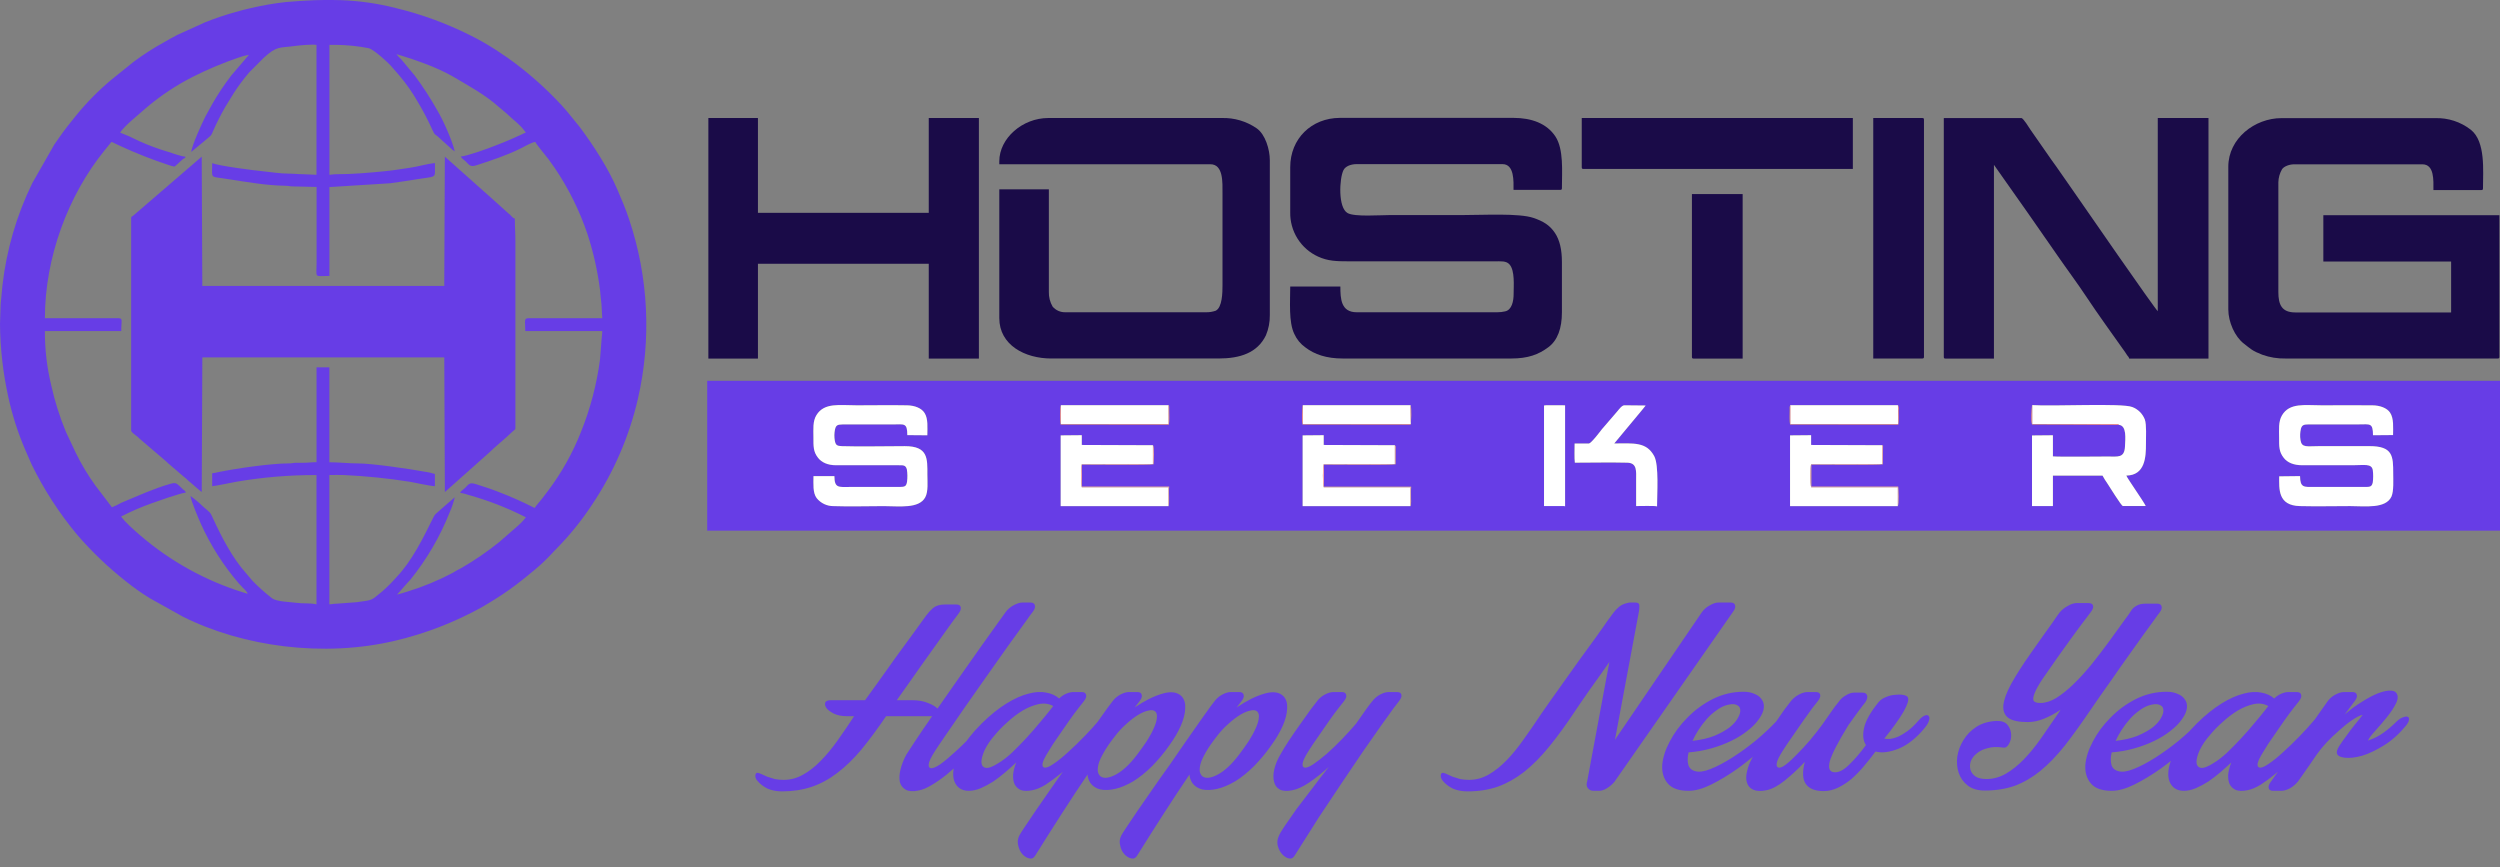 <svg width="196" height="68" viewBox="0 0 196 68" fill="none" xmlns="http://www.w3.org/2000/svg">
<rect x="0" y="0" width="196" height="68" fill="#808080" stroke="none"/>
<path d="M67.822 54.894C68.071 54.542 68.357 54.146 68.68 53.706C69.003 53.251 69.333 52.789 69.67 52.32C70.007 51.836 70.345 51.367 70.682 50.912C71.019 50.457 71.32 50.047 71.584 49.68C71.863 49.299 72.09 48.983 72.266 48.734C72.457 48.47 72.574 48.309 72.618 48.25C72.779 48.03 72.963 47.832 73.168 47.656C73.388 47.48 73.696 47.392 74.092 47.392H74.972C75.177 47.392 75.295 47.465 75.324 47.612C75.353 47.759 75.287 47.935 75.126 48.14C75.097 48.184 74.987 48.331 74.796 48.58C74.62 48.829 74.393 49.145 74.114 49.526C73.85 49.907 73.542 50.34 73.19 50.824C72.853 51.293 72.508 51.777 72.156 52.276C71.819 52.76 71.489 53.229 71.166 53.684C70.843 54.139 70.557 54.542 70.308 54.894H71.474C71.987 54.894 72.413 54.967 72.75 55.114C73.102 55.246 73.351 55.393 73.498 55.554C74.055 54.762 74.635 53.933 75.236 53.068C75.837 52.203 76.395 51.411 76.908 50.692C77.436 49.959 77.876 49.343 78.228 48.844C78.58 48.345 78.785 48.059 78.844 47.986C79.005 47.766 79.211 47.59 79.46 47.458C79.724 47.311 79.959 47.238 80.164 47.238H80.78C80.985 47.238 81.103 47.311 81.132 47.458C81.176 47.605 81.117 47.781 80.956 47.986C80.912 48.03 80.714 48.301 80.362 48.8C80.01 49.284 79.57 49.893 79.042 50.626C78.529 51.359 77.964 52.159 77.348 53.024C76.732 53.889 76.145 54.725 75.588 55.532C75.045 56.324 74.561 57.028 74.136 57.644C73.711 58.26 73.425 58.685 73.278 58.92C72.999 59.36 72.845 59.683 72.816 59.888C72.787 60.079 72.831 60.189 72.948 60.218C73.095 60.262 73.344 60.167 73.696 59.932C74.048 59.683 74.429 59.367 74.84 58.986C75.265 58.605 75.691 58.194 76.116 57.754C76.541 57.299 76.908 56.889 77.216 56.522C77.407 56.287 77.568 56.141 77.7 56.082C77.847 56.009 77.949 56.009 78.008 56.082C78.081 56.141 78.111 56.243 78.096 56.39C78.081 56.537 78.015 56.698 77.898 56.874C77.795 57.021 77.619 57.241 77.37 57.534C77.135 57.827 76.849 58.157 76.512 58.524C76.189 58.876 75.83 59.243 75.434 59.624C75.053 60.005 74.657 60.365 74.246 60.702C73.85 61.025 73.454 61.303 73.058 61.538C72.677 61.773 72.325 61.919 72.002 61.978C71.577 62.066 71.247 62.044 71.012 61.912C70.777 61.78 70.623 61.582 70.55 61.318C70.491 61.039 70.506 60.717 70.594 60.35C70.682 59.969 70.836 59.573 71.056 59.162C71.173 58.986 71.408 58.627 71.76 58.084C72.127 57.527 72.567 56.881 73.08 56.148H69.472C68.783 57.16 68.13 58.04 67.514 58.788C66.898 59.521 66.267 60.13 65.622 60.614C64.991 61.098 64.324 61.457 63.62 61.692C62.916 61.927 62.146 62.044 61.31 62.044C60.885 62.044 60.503 61.971 60.166 61.824C59.843 61.663 59.579 61.457 59.374 61.208C59.257 61.076 59.205 60.937 59.22 60.79C59.235 60.643 59.301 60.577 59.418 60.592C59.491 60.607 59.594 60.643 59.726 60.702C59.858 60.761 60.005 60.827 60.166 60.9C60.342 60.959 60.533 61.017 60.738 61.076C60.958 61.12 61.193 61.142 61.442 61.142C61.97 61.142 62.469 61.01 62.938 60.746C63.422 60.482 63.884 60.123 64.324 59.668C64.779 59.213 65.219 58.685 65.644 58.084C66.084 57.468 66.524 56.823 66.964 56.148H66.37C65.989 56.148 65.659 56.082 65.38 55.95C65.116 55.818 64.925 55.679 64.808 55.532C64.691 55.371 64.654 55.224 64.698 55.092C64.742 54.96 64.896 54.894 65.16 54.894H67.822ZM76.964 56.72C77.638 56.06 78.284 55.539 78.9 55.158C79.516 54.777 80.088 54.52 80.616 54.388C81.144 54.241 81.613 54.212 82.024 54.3C82.434 54.373 82.772 54.527 83.036 54.762C83.197 54.601 83.38 54.476 83.586 54.388C83.791 54.3 83.982 54.256 84.158 54.256H84.796C85.001 54.256 85.118 54.329 85.148 54.476C85.192 54.608 85.133 54.777 84.972 54.982C84.913 55.055 84.774 55.231 84.554 55.51C84.334 55.789 84.085 56.126 83.806 56.522C83.542 56.903 83.263 57.307 82.97 57.732C82.677 58.143 82.427 58.524 82.222 58.876C81.943 59.316 81.782 59.639 81.738 59.844C81.709 60.035 81.752 60.145 81.87 60.174C82.016 60.218 82.258 60.123 82.596 59.888C82.948 59.653 83.329 59.345 83.74 58.964C84.165 58.583 84.591 58.172 85.016 57.732C85.441 57.292 85.808 56.889 86.116 56.522C86.306 56.287 86.468 56.141 86.6 56.082C86.746 56.009 86.849 56.009 86.908 56.082C86.981 56.141 87.01 56.243 86.996 56.39C86.981 56.537 86.915 56.698 86.798 56.874C86.695 57.021 86.526 57.241 86.292 57.534C86.057 57.827 85.771 58.15 85.434 58.502C85.111 58.854 84.752 59.221 84.356 59.602C83.96 59.983 83.556 60.335 83.146 60.658C82.75 60.981 82.361 61.267 81.98 61.516C81.599 61.751 81.246 61.897 80.924 61.956C80.557 62.029 80.257 62.022 80.022 61.934C79.802 61.831 79.641 61.677 79.538 61.472C79.45 61.267 79.413 61.017 79.428 60.724C79.457 60.431 79.538 60.115 79.67 59.778C79.406 60.027 79.12 60.284 78.812 60.548C78.504 60.812 78.189 61.054 77.866 61.274C77.543 61.479 77.213 61.655 76.876 61.802C76.553 61.934 76.245 62 75.952 62C75.541 62 75.226 61.861 75.006 61.582C74.786 61.303 74.698 60.929 74.742 60.46C74.786 59.976 74.984 59.419 75.336 58.788C75.688 58.143 76.231 57.453 76.964 56.72ZM78.02 57.6C77.668 57.996 77.397 58.392 77.206 58.788C77.03 59.169 76.942 59.492 76.942 59.756C76.957 60.005 77.067 60.152 77.272 60.196C77.492 60.24 77.829 60.115 78.284 59.822C78.606 59.631 78.959 59.36 79.34 59.008C79.721 58.641 80.095 58.26 80.462 57.864C80.843 57.453 81.195 57.05 81.518 56.654C81.855 56.258 82.126 55.928 82.332 55.664L82.574 55.356C82.237 55.165 81.855 55.114 81.43 55.202C81.019 55.29 80.601 55.459 80.176 55.708C79.765 55.957 79.369 56.258 78.988 56.61C78.606 56.947 78.284 57.277 78.02 57.6ZM85.484 61.384C85.352 61.179 85.278 60.959 85.264 60.724C84.618 61.677 83.951 62.689 83.262 63.76C82.573 64.831 81.876 65.931 81.172 67.06C81.055 67.265 80.9 67.346 80.71 67.302C80.504 67.258 80.321 67.148 80.16 66.972C79.999 66.796 79.888 66.569 79.83 66.29C79.757 66.026 79.786 65.762 79.918 65.498C79.962 65.41 80.101 65.19 80.336 64.838C80.556 64.501 80.842 64.075 81.194 63.562C81.531 63.063 81.912 62.513 82.338 61.912C82.763 61.296 83.203 60.673 83.658 60.042C84.098 59.411 84.523 58.795 84.934 58.194C85.359 57.593 85.733 57.057 86.056 56.588C86.393 56.119 86.665 55.737 86.87 55.444C87.09 55.151 87.207 54.997 87.222 54.982C87.383 54.762 87.588 54.586 87.838 54.454C88.087 54.322 88.314 54.256 88.52 54.256H89.158C89.363 54.256 89.481 54.329 89.51 54.476C89.554 54.608 89.495 54.777 89.334 54.982L88.96 55.466C89.737 54.938 90.456 54.579 91.116 54.388C91.79 54.183 92.296 54.249 92.634 54.586C92.854 54.821 92.949 55.143 92.92 55.554C92.905 55.965 92.788 56.419 92.568 56.918C92.348 57.417 92.04 57.937 91.644 58.48C91.263 59.023 90.83 59.543 90.346 60.042C89.847 60.541 89.349 60.944 88.85 61.252C88.351 61.545 87.882 61.743 87.442 61.846C87.002 61.949 86.606 61.963 86.254 61.89C85.916 61.802 85.66 61.633 85.484 61.384ZM87.42 57.71C87.038 58.194 86.745 58.619 86.54 58.986C86.335 59.338 86.195 59.646 86.122 59.91C86.063 60.159 86.049 60.365 86.078 60.526C86.122 60.687 86.195 60.805 86.298 60.878C86.562 61.054 86.958 61.003 87.486 60.724C88.028 60.431 88.579 59.917 89.136 59.184C89.415 58.817 89.671 58.458 89.906 58.106C90.141 57.739 90.324 57.402 90.456 57.094C90.603 56.771 90.683 56.5 90.698 56.28C90.727 56.045 90.683 55.877 90.566 55.774C90.448 55.671 90.272 55.649 90.038 55.708C89.803 55.752 89.539 55.862 89.246 56.038C88.953 56.214 88.644 56.449 88.322 56.742C87.999 57.021 87.698 57.343 87.42 57.71ZM93.476 61.384C93.344 61.179 93.271 60.959 93.256 60.724C92.611 61.677 91.943 62.689 91.254 63.76C90.565 64.831 89.868 65.931 89.164 67.06C89.047 67.265 88.893 67.346 88.702 67.302C88.497 67.258 88.313 67.148 88.152 66.972C87.991 66.796 87.881 66.569 87.822 66.29C87.749 66.026 87.778 65.762 87.91 65.498C87.954 65.41 88.093 65.19 88.328 64.838C88.548 64.501 88.834 64.075 89.186 63.562C89.523 63.063 89.905 62.513 90.33 61.912C90.755 61.296 91.195 60.673 91.65 60.042C92.09 59.411 92.515 58.795 92.926 58.194C93.351 57.593 93.725 57.057 94.048 56.588C94.385 56.119 94.657 55.737 94.862 55.444C95.082 55.151 95.199 54.997 95.214 54.982C95.375 54.762 95.581 54.586 95.83 54.454C96.079 54.322 96.307 54.256 96.512 54.256H97.15C97.355 54.256 97.473 54.329 97.502 54.476C97.546 54.608 97.487 54.777 97.326 54.982L96.952 55.466C97.729 54.938 98.448 54.579 99.108 54.388C99.783 54.183 100.289 54.249 100.626 54.586C100.846 54.821 100.941 55.143 100.912 55.554C100.897 55.965 100.78 56.419 100.56 56.918C100.34 57.417 100.032 57.937 99.636 58.48C99.255 59.023 98.822 59.543 98.338 60.042C97.839 60.541 97.341 60.944 96.842 61.252C96.343 61.545 95.874 61.743 95.434 61.846C94.994 61.949 94.598 61.963 94.246 61.89C93.909 61.802 93.652 61.633 93.476 61.384ZM95.412 57.71C95.031 58.194 94.737 58.619 94.532 58.986C94.327 59.338 94.187 59.646 94.114 59.91C94.055 60.159 94.041 60.365 94.07 60.526C94.114 60.687 94.187 60.805 94.29 60.878C94.554 61.054 94.95 61.003 95.478 60.724C96.021 60.431 96.571 59.917 97.128 59.184C97.407 58.817 97.663 58.458 97.898 58.106C98.133 57.739 98.316 57.402 98.448 57.094C98.595 56.771 98.675 56.5 98.69 56.28C98.719 56.045 98.675 55.877 98.558 55.774C98.441 55.671 98.265 55.649 98.03 55.708C97.795 55.752 97.531 55.862 97.238 56.038C96.945 56.214 96.637 56.449 96.314 56.742C95.991 57.021 95.691 57.343 95.412 57.71ZM101.512 67.06C101.395 67.265 101.241 67.346 101.05 67.302C100.86 67.258 100.684 67.148 100.522 66.972C100.361 66.796 100.244 66.569 100.17 66.29C100.112 66.026 100.148 65.762 100.28 65.498C100.339 65.351 100.493 65.095 100.742 64.728C100.992 64.361 101.292 63.929 101.644 63.43C102.011 62.946 102.414 62.418 102.854 61.846C103.294 61.259 103.734 60.687 104.174 60.13C103.676 60.585 103.17 60.988 102.656 61.34C102.158 61.677 101.71 61.883 101.314 61.956C100.889 62.044 100.559 62.022 100.324 61.89C100.09 61.758 99.943 61.553 99.884 61.274C99.811 60.995 99.818 60.673 99.906 60.306C99.994 59.925 100.156 59.536 100.39 59.14C100.552 58.847 100.772 58.487 101.05 58.062C101.344 57.622 101.637 57.197 101.93 56.786C102.224 56.361 102.495 55.979 102.744 55.642C102.994 55.305 103.162 55.085 103.25 54.982C103.412 54.762 103.617 54.586 103.866 54.454C104.116 54.322 104.343 54.256 104.548 54.256H105.186C105.392 54.256 105.509 54.329 105.538 54.476C105.582 54.608 105.524 54.777 105.362 54.982C105.304 55.055 105.164 55.231 104.944 55.51C104.724 55.789 104.475 56.126 104.196 56.522C103.932 56.903 103.654 57.307 103.36 57.732C103.067 58.143 102.81 58.524 102.59 58.876C102.312 59.316 102.158 59.639 102.128 59.844C102.099 60.035 102.143 60.145 102.26 60.174C102.392 60.218 102.62 60.137 102.942 59.932C103.265 59.712 103.624 59.433 104.02 59.096C104.416 58.744 104.82 58.355 105.23 57.93C105.641 57.505 106 57.109 106.308 56.742C106.646 56.258 106.924 55.862 107.144 55.554C107.379 55.231 107.526 55.041 107.584 54.982C107.746 54.762 107.951 54.586 108.2 54.454C108.45 54.322 108.677 54.256 108.882 54.256H109.52C109.726 54.256 109.843 54.329 109.872 54.476C109.902 54.608 109.836 54.777 109.674 54.982C109.63 55.026 109.484 55.217 109.234 55.554C109 55.877 108.684 56.317 108.288 56.874C107.892 57.431 107.43 58.091 106.902 58.854C106.389 59.602 105.839 60.416 105.252 61.296C104.666 62.176 104.05 63.1 103.404 64.068C102.774 65.051 102.143 66.048 101.512 67.06ZM126.614 57.996L133.434 47.986C133.596 47.766 133.801 47.59 134.05 47.458C134.3 47.311 134.527 47.238 134.732 47.238H135.678C135.884 47.238 136.001 47.311 136.03 47.458C136.074 47.605 136.016 47.781 135.854 47.986L126.57 61.296C126.394 61.501 126.196 61.67 125.976 61.802C125.771 61.934 125.566 62 125.36 62H125.338H124.942C124.737 62 124.583 61.927 124.48 61.78C124.378 61.633 124.363 61.457 124.436 61.252L126.174 51.902C125.896 52.298 125.617 52.694 125.338 53.09C125.06 53.471 124.803 53.831 124.568 54.168C124.334 54.505 124.121 54.813 123.93 55.092C123.754 55.356 123.615 55.561 123.512 55.708C122.794 56.793 122.112 57.732 121.466 58.524C120.821 59.316 120.168 59.976 119.508 60.504C118.848 61.017 118.159 61.406 117.44 61.67C116.722 61.919 115.93 62.044 115.064 62.044C114.624 62.044 114.236 61.971 113.898 61.824C113.576 61.663 113.312 61.457 113.106 61.208C113.004 61.076 112.952 60.937 112.952 60.79C112.967 60.643 113.033 60.577 113.15 60.592C113.238 60.607 113.341 60.643 113.458 60.702C113.59 60.761 113.737 60.827 113.898 60.9C114.074 60.959 114.265 61.017 114.47 61.076C114.69 61.12 114.925 61.142 115.174 61.142C115.717 61.142 116.23 61.003 116.714 60.724C117.198 60.445 117.668 60.071 118.122 59.602C118.577 59.133 119.024 58.583 119.464 57.952C119.919 57.321 120.374 56.661 120.828 55.972C120.96 55.781 121.18 55.466 121.488 55.026C121.811 54.571 122.17 54.065 122.566 53.508C122.962 52.951 123.38 52.364 123.82 51.748C124.26 51.132 124.671 50.567 125.052 50.054C125.434 49.526 125.749 49.079 125.998 48.712C126.262 48.345 126.424 48.125 126.482 48.052C126.614 47.876 126.768 47.715 126.944 47.568C127.12 47.421 127.355 47.319 127.648 47.26C127.678 47.245 127.736 47.238 127.824 47.238H128.22C128.426 47.238 128.528 47.326 128.528 47.502C128.528 47.663 128.514 47.825 128.484 47.986L126.614 57.996ZM137.907 56.368C137.687 56.691 137.387 56.999 137.005 57.292C136.639 57.585 136.213 57.849 135.729 58.084C135.245 58.319 134.717 58.517 134.145 58.678C133.573 58.839 132.987 58.942 132.385 58.986C132.297 59.353 132.29 59.675 132.363 59.954C132.437 60.218 132.62 60.387 132.913 60.46C133.207 60.548 133.61 60.489 134.123 60.284C134.637 60.079 135.194 59.785 135.795 59.404C136.397 59.023 137.005 58.583 137.621 58.084C138.237 57.571 138.795 57.05 139.293 56.522C139.484 56.302 139.653 56.17 139.799 56.126C139.961 56.082 140.078 56.089 140.151 56.148C140.225 56.192 140.247 56.287 140.217 56.434C140.203 56.566 140.129 56.713 139.997 56.874C139.528 57.402 138.963 57.967 138.303 58.568C137.643 59.169 136.961 59.727 136.257 60.24C135.553 60.739 134.864 61.157 134.189 61.494C133.515 61.831 132.913 62 132.385 62C131.623 62 131.08 61.809 130.757 61.428C130.435 61.047 130.288 60.57 130.317 59.998C130.361 59.411 130.559 58.788 130.911 58.128C131.263 57.453 131.725 56.83 132.297 56.258C132.869 55.671 133.529 55.187 134.277 54.806C135.04 54.425 135.847 54.234 136.697 54.234C137.035 54.234 137.328 54.293 137.577 54.41C137.827 54.513 138.01 54.659 138.127 54.85C138.259 55.026 138.311 55.246 138.281 55.51C138.252 55.774 138.127 56.06 137.907 56.368ZM135.267 55.312C135.018 55.4 134.769 55.539 134.519 55.73C134.27 55.906 134.028 56.126 133.793 56.39C133.573 56.639 133.368 56.911 133.177 57.204C132.987 57.497 132.825 57.791 132.693 58.084C133.353 58.011 133.925 57.879 134.409 57.688C134.893 57.483 135.289 57.263 135.597 57.028C135.905 56.779 136.125 56.529 136.257 56.28C136.404 56.016 136.463 55.796 136.433 55.62C136.419 55.444 136.309 55.319 136.103 55.246C135.913 55.173 135.634 55.195 135.267 55.312ZM146.248 55.048C146.204 55.092 146.123 55.195 146.006 55.356C145.888 55.517 145.756 55.693 145.61 55.884C145.478 56.06 145.346 56.243 145.214 56.434C145.082 56.61 144.986 56.742 144.928 56.83C144.106 58.165 143.615 59.118 143.454 59.69C143.307 60.262 143.446 60.548 143.872 60.548C144.209 60.548 144.583 60.343 144.994 59.932C145.419 59.521 145.852 59.015 146.292 58.414C146.072 58.091 146.02 57.651 146.138 57.094C146.255 56.522 146.636 55.84 147.282 55.048C147.428 54.872 147.619 54.74 147.854 54.652C148.088 54.549 148.323 54.491 148.558 54.476C148.792 54.447 148.998 54.447 149.174 54.476C149.364 54.505 149.489 54.557 149.548 54.63C149.621 54.718 149.628 54.865 149.57 55.07C149.511 55.261 149.401 55.503 149.24 55.796C149.078 56.075 148.866 56.397 148.602 56.764C148.352 57.116 148.066 57.49 147.744 57.886V57.908C147.876 57.937 148.03 57.945 148.206 57.93C148.396 57.901 148.602 57.842 148.822 57.754C149.042 57.651 149.284 57.505 149.548 57.314C149.812 57.123 150.09 56.859 150.384 56.522C150.574 56.302 150.743 56.163 150.89 56.104C151.036 56.045 151.139 56.053 151.198 56.126C151.271 56.185 151.286 56.295 151.242 56.456C151.212 56.617 151.102 56.815 150.912 57.05C150.252 57.857 149.562 58.407 148.844 58.7C148.14 58.979 147.538 59.052 147.04 58.92C146.746 59.316 146.438 59.705 146.116 60.086C145.808 60.453 145.485 60.783 145.148 61.076C144.81 61.355 144.458 61.582 144.092 61.758C143.725 61.934 143.351 62.022 142.97 62.022C142.31 62.022 141.848 61.839 141.584 61.472C141.32 61.105 141.29 60.526 141.496 59.734C140.982 60.277 140.462 60.761 139.934 61.186C139.406 61.611 138.922 61.868 138.482 61.956C138.056 62.044 137.712 62.029 137.448 61.912C137.198 61.795 137.037 61.611 136.964 61.362C136.876 61.098 136.883 60.775 136.986 60.394C137.074 60.013 137.257 59.595 137.536 59.14C137.712 58.847 137.939 58.487 138.218 58.062C138.511 57.622 138.804 57.197 139.098 56.786C139.391 56.361 139.655 55.979 139.89 55.642C140.139 55.305 140.308 55.085 140.396 54.982C140.572 54.762 140.784 54.586 141.034 54.454C141.283 54.322 141.51 54.256 141.716 54.256H142.354C142.559 54.256 142.676 54.329 142.706 54.476C142.735 54.608 142.669 54.777 142.508 54.982C142.449 55.055 142.31 55.231 142.09 55.51C141.884 55.789 141.642 56.126 141.364 56.522C141.1 56.903 140.821 57.307 140.528 57.732C140.234 58.143 139.978 58.524 139.758 58.876C139.479 59.316 139.325 59.639 139.296 59.844C139.266 60.035 139.31 60.145 139.428 60.174C139.56 60.218 139.758 60.137 140.022 59.932C140.286 59.727 140.579 59.455 140.902 59.118C141.239 58.781 141.584 58.407 141.936 57.996C142.288 57.571 142.603 57.167 142.882 56.786C142.97 56.654 143.072 56.507 143.19 56.346C143.307 56.17 143.424 56.001 143.542 55.84C143.659 55.679 143.769 55.525 143.872 55.378C143.989 55.231 144.077 55.121 144.136 55.048C144.282 54.828 144.473 54.652 144.708 54.52C144.942 54.373 145.162 54.3 145.368 54.3H146.006C146.211 54.3 146.336 54.373 146.38 54.52C146.424 54.667 146.38 54.843 146.248 55.048ZM163.924 55.62C163.19 56.705 162.508 57.651 161.878 58.458C161.247 59.25 160.609 59.91 159.964 60.438C159.333 60.951 158.666 61.34 157.962 61.604C157.258 61.853 156.473 61.978 155.608 61.978C155.05 61.978 154.603 61.846 154.266 61.582C153.928 61.318 153.694 60.988 153.562 60.592C153.43 60.196 153.393 59.771 153.452 59.316C153.525 58.847 153.686 58.414 153.936 58.018C154.185 57.607 154.522 57.263 154.948 56.984C155.388 56.705 155.908 56.551 156.51 56.522C156.92 56.507 157.214 56.61 157.39 56.83C157.566 57.05 157.661 57.299 157.676 57.578C157.69 57.857 157.632 58.106 157.5 58.326C157.382 58.546 157.236 58.641 157.06 58.612C156.59 58.539 156.18 58.553 155.828 58.656C155.476 58.744 155.19 58.883 154.97 59.074C154.749 59.25 154.596 59.455 154.508 59.69C154.434 59.91 154.427 60.13 154.486 60.35C154.544 60.555 154.676 60.731 154.882 60.878C155.087 61.01 155.373 61.076 155.74 61.076C156.268 61.076 156.774 60.937 157.258 60.658C157.742 60.379 158.211 60.005 158.666 59.536C159.135 59.052 159.59 58.495 160.03 57.864C160.47 57.233 160.924 56.573 161.394 55.884L161.548 55.642C161.122 55.935 160.69 56.17 160.25 56.346C159.824 56.522 159.399 56.61 158.974 56.61C158.284 56.61 157.786 56.507 157.478 56.302C157.17 56.082 157.03 55.752 157.06 55.312C157.104 54.857 157.309 54.293 157.676 53.618C158.057 52.929 158.578 52.115 159.238 51.176C159.678 50.545 160.03 50.047 160.294 49.68C160.558 49.313 160.763 49.027 160.91 48.822C161.056 48.602 161.166 48.441 161.24 48.338C161.313 48.235 161.394 48.125 161.482 48.008C161.658 47.803 161.87 47.634 162.12 47.502C162.369 47.355 162.596 47.282 162.802 47.282H163.748C163.953 47.282 164.07 47.355 164.1 47.502C164.129 47.634 164.063 47.803 163.902 48.008C163.799 48.14 163.528 48.499 163.088 49.086C162.648 49.673 162.054 50.494 161.306 51.55C160.836 52.21 160.448 52.767 160.14 53.222C159.846 53.662 159.641 54.029 159.524 54.322C159.406 54.601 159.377 54.806 159.436 54.938C159.509 55.055 159.685 55.114 159.964 55.114C160.36 55.114 160.778 54.982 161.218 54.718C161.658 54.439 162.105 54.08 162.56 53.64C163.029 53.185 163.498 52.672 163.968 52.1C164.437 51.513 164.892 50.919 165.332 50.318C165.742 49.761 166.087 49.284 166.366 48.888C166.659 48.477 166.835 48.235 166.894 48.162C166.952 48.074 167.011 47.986 167.07 47.898C167.128 47.795 167.202 47.707 167.29 47.634C167.392 47.546 167.517 47.473 167.664 47.414C167.81 47.355 168.008 47.326 168.258 47.326H169.116C169.321 47.326 169.438 47.399 169.468 47.546C169.512 47.678 169.453 47.847 169.292 48.052C169.248 48.096 169.108 48.287 168.874 48.624C168.639 48.947 168.346 49.35 167.994 49.834C167.642 50.318 167.26 50.853 166.85 51.44C166.439 52.012 166.043 52.577 165.662 53.134C165.28 53.677 164.928 54.175 164.606 54.63C164.298 55.07 164.07 55.4 163.924 55.62ZM171.079 56.368C170.859 56.691 170.559 56.999 170.177 57.292C169.811 57.585 169.385 57.849 168.901 58.084C168.417 58.319 167.889 58.517 167.317 58.678C166.745 58.839 166.159 58.942 165.557 58.986C165.469 59.353 165.462 59.675 165.535 59.954C165.609 60.218 165.792 60.387 166.085 60.46C166.379 60.548 166.782 60.489 167.295 60.284C167.809 60.079 168.366 59.785 168.967 59.404C169.569 59.023 170.177 58.583 170.793 58.084C171.409 57.571 171.967 57.05 172.465 56.522C172.656 56.302 172.825 56.17 172.971 56.126C173.133 56.082 173.25 56.089 173.323 56.148C173.397 56.192 173.419 56.287 173.389 56.434C173.375 56.566 173.301 56.713 173.169 56.874C172.7 57.402 172.135 57.967 171.475 58.568C170.815 59.169 170.133 59.727 169.429 60.24C168.725 60.739 168.036 61.157 167.361 61.494C166.687 61.831 166.085 62 165.557 62C164.795 62 164.252 61.809 163.929 61.428C163.607 61.047 163.46 60.57 163.489 59.998C163.533 59.411 163.731 58.788 164.083 58.128C164.435 57.453 164.897 56.83 165.469 56.258C166.041 55.671 166.701 55.187 167.449 54.806C168.212 54.425 169.019 54.234 169.869 54.234C170.207 54.234 170.5 54.293 170.749 54.41C170.999 54.513 171.182 54.659 171.299 54.85C171.431 55.026 171.483 55.246 171.453 55.51C171.424 55.774 171.299 56.06 171.079 56.368ZM168.439 55.312C168.19 55.4 167.941 55.539 167.691 55.73C167.442 55.906 167.2 56.126 166.965 56.39C166.745 56.639 166.54 56.911 166.349 57.204C166.159 57.497 165.997 57.791 165.865 58.084C166.525 58.011 167.097 57.879 167.581 57.688C168.065 57.483 168.461 57.263 168.769 57.028C169.077 56.779 169.297 56.529 169.429 56.28C169.576 56.016 169.635 55.796 169.605 55.62C169.591 55.444 169.481 55.319 169.275 55.246C169.085 55.173 168.806 55.195 168.439 55.312ZM172.226 56.72C172.9 56.06 173.546 55.539 174.162 55.158C174.778 54.777 175.35 54.52 175.878 54.388C176.406 54.241 176.875 54.212 177.286 54.3C177.696 54.373 178.034 54.527 178.298 54.762C178.459 54.601 178.642 54.476 178.848 54.388C179.053 54.3 179.244 54.256 179.42 54.256H180.058C180.263 54.256 180.38 54.329 180.41 54.476C180.454 54.608 180.395 54.777 180.234 54.982C180.175 55.055 180.036 55.231 179.816 55.51C179.596 55.789 179.346 56.126 179.068 56.522C178.804 56.903 178.525 57.307 178.232 57.732C177.938 58.143 177.689 58.524 177.484 58.876C177.205 59.316 177.044 59.639 177 59.844C176.97 60.035 177.014 60.145 177.132 60.174C177.278 60.218 177.52 60.123 177.858 59.888C178.21 59.653 178.591 59.345 179.002 58.964C179.427 58.583 179.852 58.172 180.278 57.732C180.703 57.292 181.07 56.889 181.378 56.522C181.568 56.287 181.73 56.141 181.862 56.082C182.008 56.009 182.111 56.009 182.17 56.082C182.243 56.141 182.272 56.243 182.258 56.39C182.243 56.537 182.177 56.698 182.06 56.874C181.957 57.021 181.788 57.241 181.554 57.534C181.319 57.827 181.033 58.15 180.696 58.502C180.373 58.854 180.014 59.221 179.618 59.602C179.222 59.983 178.818 60.335 178.408 60.658C178.012 60.981 177.623 61.267 177.242 61.516C176.86 61.751 176.508 61.897 176.186 61.956C175.819 62.029 175.518 62.022 175.284 61.934C175.064 61.831 174.902 61.677 174.8 61.472C174.712 61.267 174.675 61.017 174.69 60.724C174.719 60.431 174.8 60.115 174.932 59.778C174.668 60.027 174.382 60.284 174.074 60.548C173.766 60.812 173.45 61.054 173.128 61.274C172.805 61.479 172.475 61.655 172.138 61.802C171.815 61.934 171.507 62 171.214 62C170.803 62 170.488 61.861 170.268 61.582C170.048 61.303 169.96 60.929 170.004 60.46C170.048 59.976 170.246 59.419 170.598 58.788C170.95 58.143 171.492 57.453 172.226 56.72ZM173.282 57.6C172.93 57.996 172.658 58.392 172.468 58.788C172.292 59.169 172.204 59.492 172.204 59.756C172.218 60.005 172.328 60.152 172.534 60.196C172.754 60.24 173.091 60.115 173.546 59.822C173.868 59.631 174.22 59.36 174.602 59.008C174.983 58.641 175.357 58.26 175.724 57.864C176.105 57.453 176.457 57.05 176.78 56.654C177.117 56.258 177.388 55.928 177.594 55.664L177.836 55.356C177.498 55.165 177.117 55.114 176.692 55.202C176.281 55.29 175.863 55.459 175.438 55.708C175.027 55.957 174.631 56.258 174.25 56.61C173.868 56.947 173.546 57.277 173.282 57.6ZM187.94 56.522C188.101 56.375 188.255 56.28 188.402 56.236C188.548 56.177 188.666 56.163 188.754 56.192C188.842 56.221 188.878 56.295 188.864 56.412C188.864 56.529 188.79 56.683 188.644 56.874C188.101 57.534 187.522 58.055 186.906 58.436C186.29 58.817 185.718 59.089 185.19 59.25C184.662 59.397 184.207 59.448 183.826 59.404C183.459 59.36 183.254 59.243 183.21 59.052C183.18 58.935 183.239 58.751 183.386 58.502C183.547 58.253 183.738 57.981 183.958 57.688C184.178 57.38 184.405 57.079 184.64 56.786C184.889 56.493 185.087 56.243 185.234 56.038C184.999 56.097 184.713 56.243 184.376 56.478C184.053 56.698 183.723 56.962 183.386 57.27C183.048 57.563 182.718 57.879 182.396 58.216C182.088 58.553 181.831 58.869 181.626 59.162C181.42 59.455 181.23 59.734 181.054 59.998C180.878 60.247 180.724 60.467 180.592 60.658C180.43 60.878 180.291 61.076 180.174 61.252C179.998 61.472 179.785 61.655 179.536 61.802C179.286 61.934 179.059 62 178.854 62H178.216C178.01 62 177.893 61.927 177.864 61.78C177.834 61.633 177.9 61.457 178.062 61.252L182.484 54.982C182.645 54.762 182.85 54.586 183.1 54.454C183.349 54.322 183.576 54.256 183.782 54.256H184.42C184.625 54.256 184.742 54.329 184.772 54.476C184.816 54.608 184.757 54.777 184.596 54.982L183.826 56.016C184.28 55.62 184.728 55.29 185.168 55.026C185.608 54.747 186.004 54.535 186.356 54.388C186.722 54.241 187.03 54.161 187.28 54.146C187.544 54.131 187.727 54.175 187.83 54.278C188.02 54.483 188.028 54.769 187.852 55.136C187.676 55.488 187.434 55.855 187.126 56.236C186.818 56.617 186.51 56.977 186.202 57.314C185.894 57.651 185.71 57.901 185.652 58.062C186.121 57.901 186.524 57.695 186.862 57.446C187.214 57.197 187.573 56.889 187.94 56.522Z" fill="#673DE6"/>
<path fill-rule="evenodd" clip-rule="evenodd" d="M121.051 31.793L121.221 31.772H122.702V39.696L122.637 39.673H121.051V31.793ZM148.791 39.681H140.34V34.136L141.991 34.12V34.885L147.572 34.906C147.682 34.979 147.614 34.895 147.631 35.042L147.617 36.396C147.336 36.47 142.7 36.424 142.005 36.424V38.159H148.819C148.834 38.302 148.884 39.518 148.791 39.688V39.681ZM110.578 39.681H102.127V34.136L103.779 34.12V34.885L109.359 34.906C109.45 34.971 109.416 35.075 109.414 35.225V36.396C109.132 36.47 104.497 36.424 103.802 36.424V38.159H110.643C110.622 38.419 110.618 38.681 110.629 38.943C110.629 39.105 110.666 39.543 110.587 39.681H110.578ZM91.609 39.681H83.158V34.136L84.811 34.12V34.885L90.39 34.906C90.508 34.99 90.449 36.245 90.436 36.396C90.154 36.47 85.518 36.424 84.823 36.424V38.159H91.664C91.612 38.568 91.71 39.497 91.609 39.688V39.681ZM159.325 31.767C160.89 31.879 166.371 31.595 167.164 31.916C167.388 31.999 167.593 32.13 167.763 32.299C167.934 32.467 168.067 32.67 168.154 32.895C168.297 33.306 168.242 34.313 168.242 34.807C168.242 35.812 168.188 37.262 166.701 37.292C166.823 37.579 168.034 39.281 168.225 39.679H166.425C166.314 39.656 165.391 38.182 165.217 37.908C165.078 37.711 164.951 37.505 164.836 37.292H160.949V39.677H159.309V34.139L160.949 34.124V35.78C161.473 35.83 164.455 35.791 165.238 35.791C166.021 35.791 166.56 35.925 166.6 34.994C166.625 34.382 166.747 33.379 166.13 33.31L159.313 33.281C159.207 32.939 159.279 32.115 159.313 31.799C159.313 31.78 159.325 31.778 159.33 31.767H159.325ZM140.355 31.767H148.8C148.852 31.887 148.868 32.02 148.846 32.149C148.846 32.474 148.882 33.055 148.812 33.296L140.344 33.285C140.275 33.065 140.312 32.432 140.31 32.109C140.308 31.92 140.289 31.891 140.365 31.767H140.355ZM102.143 31.767H110.587C110.688 31.958 110.633 33.172 110.587 33.296L102.124 33.285C102.017 32.943 102.089 32.118 102.124 31.803C102.128 31.78 102.137 31.778 102.143 31.767ZM83.174 31.767H91.618C91.64 31.799 91.654 31.837 91.66 31.876V32.151C91.66 32.476 91.696 33.057 91.626 33.298L83.158 33.287C83.088 33.059 83.09 31.948 83.17 31.772L83.174 31.767ZM178.69 37.346L180.33 37.327C180.33 38.26 180.636 38.178 181.473 38.178H185.404C185.784 38.178 185.948 38.178 186.026 37.826C186.07 37.5 186.07 37.169 186.026 36.843C185.923 36.323 185.358 36.474 184.438 36.474H180.505C179.827 36.474 179.343 36.264 179.056 35.901C178.675 35.42 178.69 35.034 178.69 34.31C178.69 33.684 178.623 33.063 178.909 32.574C179.503 31.552 180.697 31.778 182.059 31.778C183.368 31.778 184.684 31.763 185.99 31.778C186.609 31.778 187.158 32 187.39 32.352C187.695 32.818 187.622 33.499 187.622 34.109L186.049 34.122C186.049 33.126 185.809 33.271 184.939 33.271H181.006C180.644 33.271 180.48 33.308 180.395 33.6C180.323 33.896 180.31 34.203 180.358 34.503C180.456 35.126 180.855 34.977 181.831 34.977H185.762C187.601 34.977 187.622 35.761 187.622 37.107C187.622 37.635 187.681 38.497 187.485 38.929C187.04 39.906 185.428 39.677 184.247 39.677C182.949 39.677 181.61 39.709 180.315 39.677C178.561 39.635 178.684 38.327 178.684 37.346H178.69ZM65.418 37.329C65.418 38.285 65.757 38.178 66.598 38.178H70.531C70.943 38.178 71.062 38.139 71.12 37.748C71.159 37.435 71.153 37.118 71.104 36.807C71.017 36.449 70.811 36.47 70.44 36.474H65.547C64.892 36.474 64.419 36.248 64.145 35.901C63.764 35.407 63.778 35.004 63.778 34.264C63.778 33.637 63.713 33.032 64.014 32.543C64.631 31.541 65.821 31.778 67.192 31.778C68.497 31.778 69.823 31.753 71.124 31.778C71.731 31.79 72.266 32.008 72.495 32.384C72.78 32.837 72.71 33.531 72.706 34.126L71.137 34.113C71.137 33.111 70.876 33.275 69.981 33.275H66.048C65.667 33.275 65.541 33.34 65.463 33.679C65.406 33.964 65.402 34.257 65.452 34.543C65.516 34.898 65.631 34.964 66.006 34.979C67.246 35.025 69.602 34.979 70.941 34.979C72.788 34.979 72.71 35.971 72.71 37.206C72.71 37.78 72.79 38.545 72.542 38.992C72.043 39.904 70.493 39.679 69.295 39.679C68.008 39.679 66.638 39.725 65.362 39.679C65.107 39.682 64.854 39.628 64.623 39.519C64.392 39.41 64.189 39.249 64.029 39.05C63.715 38.631 63.782 37.952 63.782 37.329H65.418ZM126.553 34.767C128.06 34.767 129.071 34.61 129.688 35.763C130.069 36.468 129.909 38.728 129.909 39.7C129.77 39.642 128.521 39.675 128.269 39.675V37.667C128.269 36.946 128.366 36.296 127.572 36.275C126.222 36.243 124.82 36.275 123.464 36.275C123.42 35.914 123.447 35.176 123.447 34.774H124.557C124.748 34.774 125.46 33.818 125.59 33.654L126.755 32.3C126.946 32.086 127.159 31.784 127.346 31.784L129.018 31.799C128.928 31.908 128.856 32.006 128.743 32.139L126.557 34.767H126.553ZM55.445 41.604H196V29.856H55.445V41.604Z" fill="#673DE6"/>
<path fill-rule="evenodd" clip-rule="evenodd" d="M19.518 4.296L18.125 5.927C17.575 6.644 17.074 7.398 16.625 8.183L16.09 9.16C15.808 9.721 15.046 11.396 14.992 11.914L16.215 10.899C16.55 10.587 16.516 10.73 16.716 10.254C16.999 9.61 17.317 8.982 17.668 8.373L18.331 7.294C18.698 6.725 19.104 6.182 19.544 5.669L20.687 4.522C21.746 3.566 21.862 3.784 23.194 3.594C23.466 3.556 24.549 3.459 24.812 3.522V13.704L23.761 13.658C23.327 13.658 23.068 13.612 22.662 13.614C21.961 13.614 21.23 13.487 20.567 13.422C20.099 13.384 17.076 13.002 16.638 12.786C16.638 14.09 16.389 13.793 17.899 14.046C18.64 14.168 19.318 14.268 20.085 14.375C20.852 14.484 21.625 14.548 22.399 14.566C22.653 14.566 22.689 14.612 22.944 14.614L24.82 14.658V20.623C24.82 21.853 24.603 21.633 25.826 21.633V14.667L30.6 14.367C31.362 14.256 32.09 14.155 32.787 14.038C33.988 13.847 34.108 13.937 34.101 13.432C34.101 13.216 34.101 13.002 34.101 12.786C33.493 12.837 32.791 13.059 32.173 13.147C31.509 13.241 30.84 13.361 30.166 13.424C28.909 13.545 27.639 13.663 26.374 13.658C26.113 13.658 26.027 13.7 25.828 13.704V3.516H26.328C27.193 3.524 28.055 3.612 28.903 3.778C29.324 3.879 30.545 5.005 30.791 5.325L31.322 5.937C31.846 6.558 32.314 7.224 32.72 7.929C33.157 8.658 33.551 9.411 33.901 10.185C34.126 10.682 34.091 10.459 34.43 10.801L35.322 11.606C35.42 11.708 35.531 11.796 35.653 11.868C35.462 11.027 34.748 9.432 34.301 8.682C33.762 7.717 33.16 6.789 32.499 5.904L31.459 4.654C31.323 4.528 31.196 4.394 31.078 4.25C31.341 4.311 31.596 4.409 31.85 4.485C32.103 4.562 32.331 4.631 32.611 4.736C32.891 4.841 33.082 4.902 33.35 5.005C34.071 5.273 34.771 5.593 35.445 5.962C36.725 6.726 37.994 7.388 39.133 8.407L39.681 8.866C40.19 9.361 40.824 9.797 41.224 10.396C41.127 10.424 41.034 10.464 40.948 10.516L40.033 10.929C39.616 11.12 39.232 11.252 38.795 11.43C38.323 11.621 36.643 12.231 36.118 12.275C36.184 12.375 36.267 12.462 36.365 12.531C36.771 12.845 36.781 13.147 37.346 12.96C38.525 12.577 39.715 12.185 40.826 11.635C41.121 11.487 41.687 11.153 41.968 11.128C42.005 11.266 42.885 12.323 43.001 12.48C43.18 12.719 43.325 12.927 43.496 13.176C44.58 14.78 45.443 16.524 46.061 18.361C46.061 18.373 46.061 18.386 46.073 18.396C46.53 19.809 46.855 21.262 47.042 22.736C47.082 23.055 47.099 23.465 47.153 23.82L47.217 24.946H41.547C41.018 24.937 41.184 25.088 41.184 25.958H47.217C47.217 26.226 47.183 26.296 47.172 26.509L47.042 28.17C46.786 30.127 46.283 32.043 45.545 33.872C44.898 35.51 44.035 37.053 42.98 38.461C42.799 38.702 42.639 38.91 42.464 39.136C42.288 39.361 42.071 39.591 41.915 39.824C40.946 39.33 39.949 38.89 38.931 38.507C38.394 38.296 37.889 38.147 37.327 37.96C36.714 37.755 36.74 38.05 36.339 38.356C36.231 38.429 36.138 38.523 36.064 38.631C36.3 38.671 36.531 38.731 36.756 38.811C38.301 39.242 39.8 39.827 41.23 40.558C41.011 40.84 40.761 41.096 40.487 41.323L39.142 42.495C38.2 43.255 37.201 43.939 36.154 44.543C36.043 44.608 35.943 44.646 35.821 44.715C35.699 44.784 35.645 44.826 35.501 44.906C34.364 45.51 33.172 46.003 31.941 46.379C31.657 46.459 31.404 46.554 31.128 46.618L32.01 45.623C32.078 45.541 32.12 45.513 32.187 45.432C33.47 43.837 34.506 42.058 35.261 40.153C35.428 39.777 35.559 39.386 35.653 38.985L34.453 40.029C34.15 40.337 34.15 40.206 33.931 40.652C33.169 42.197 32.295 43.971 31.116 45.214C30.761 45.621 30.379 46.005 29.974 46.361C29.021 47.126 29.305 47.021 27.945 47.214L26.368 47.331C26.104 47.331 26.052 47.377 25.822 47.377V37.243C26.187 37.243 26.606 37.224 26.965 37.243C28.701 37.324 30.432 37.501 32.149 37.774C32.581 37.847 33.758 38.115 34.095 38.115V37.159C33.788 37.064 33.473 36.996 33.154 36.956C32.103 36.765 29.12 36.323 28.061 36.333C27.357 36.333 26.538 36.241 25.822 36.241V28.801H24.816V36.235C24.407 36.235 24.18 36.283 23.765 36.281C23.586 36.281 23.384 36.281 23.214 36.281C22.98 36.281 22.934 36.331 22.67 36.329C21.264 36.329 18.6 36.711 17.133 37.011C16.969 37.052 16.802 37.084 16.634 37.107V38.117C17.015 38.086 18.042 37.853 18.527 37.77C20.603 37.413 22.706 37.237 24.812 37.245V47.379C24.317 47.264 23.742 47.333 23.239 47.262C22.7 47.185 21.691 47.182 21.317 46.895C20.778 46.478 20.269 46.023 19.794 45.533L19.268 44.914C18.198 43.711 17.364 42.086 16.689 40.62C16.482 40.172 16.524 40.252 16.206 39.956C16.091 39.851 16.029 39.818 15.909 39.704C15.607 39.407 15.282 39.134 14.937 38.889C14.968 39.272 15.611 40.757 15.76 41.092C16.517 42.764 17.506 44.32 18.699 45.713C18.767 45.795 18.811 45.824 18.876 45.904C19.024 46.096 19.358 46.333 19.417 46.553C19.303 46.51 19.186 46.474 19.068 46.446C16.112 45.528 13.373 44.014 11.02 41.996C10.57 41.614 9.772 40.906 9.496 40.495C10.281 40.09 11.092 39.74 11.924 39.446C12.357 39.289 12.76 39.153 13.216 38.998C13.448 38.92 13.652 38.862 13.878 38.792C14.104 38.714 14.335 38.654 14.57 38.614C14.53 38.467 14.452 38.463 14.33 38.35C13.835 37.889 13.84 37.794 13.345 37.935C12.012 38.317 10.782 38.891 9.515 39.415C9.277 39.55 9.03 39.669 8.776 39.771L7.489 38.08C6.894 37.258 6.371 36.385 5.927 35.472L5.165 33.851C4.679 32.679 4.296 31.467 4.022 30.227C3.682 28.83 3.513 27.396 3.52 25.958H9.507C9.507 24.832 9.755 24.948 8.776 24.948H3.52C3.52 20.189 5.338 15.315 8.195 11.793L8.73 11.136C8.967 11.183 8.782 11.136 8.904 11.197L9.462 11.459C10.691 12.026 11.952 12.522 13.239 12.944C13.363 12.989 13.49 13.025 13.619 13.05C13.741 13.05 13.686 13.05 13.793 12.971C13.998 12.818 14.316 12.432 14.528 12.375V12.283C14.147 12.25 13.551 12.013 13.166 11.9C12.418 11.679 11.685 11.408 10.972 11.09L10.814 11.015C10.36 10.783 9.893 10.576 9.416 10.396C9.797 9.822 10.892 8.965 11.484 8.436C12.606 7.486 13.834 6.672 15.145 6.009C16.291 5.432 17.475 4.934 18.689 4.52C18.958 4.421 19.236 4.346 19.518 4.296ZM0 25.405C0.019 27.318 0.235 29.224 0.644 31.092C0.956 32.535 1.408 33.943 1.992 35.298L2.476 36.405C3.439 38.378 4.636 40.227 6.039 41.912C7.206 43.266 8.501 44.502 9.906 45.604C10.496 46.077 11.114 46.513 11.759 46.908L14.315 48.335C19.049 50.715 25.389 51.56 30.983 50.231C33.369 49.669 35.666 48.778 37.809 47.585C37.988 47.486 38.123 47.394 38.297 47.294C38.47 47.195 38.599 47.103 38.78 47C39.58 46.502 40.347 45.955 41.079 45.361L41.961 44.641C42.465 44.216 42.94 43.759 43.383 43.272C43.45 43.189 43.513 43.138 43.587 43.061C44.643 41.994 45.591 40.824 46.416 39.568C48.104 37.05 49.321 34.245 50.008 31.289C51.089 26.602 50.846 21.706 49.307 17.151C49.048 16.367 48.735 15.635 48.411 14.883C47.695 13.201 46.543 11.424 45.454 9.962L44.57 8.874C44.477 8.774 44.473 8.744 44.38 8.646L44.014 8.233C42.741 6.859 41.33 5.62 39.805 4.535C39.487 4.317 39.201 4.126 38.874 3.91C38.224 3.49 37.551 3.107 36.859 2.763C35.014 1.839 33.071 1.127 31.067 0.64C28.065 -0.125 25.504 -0.105 22.397 0.162C21.492 0.263 20.593 0.418 19.706 0.625C19.289 0.713 18.868 0.831 18.468 0.942C17.655 1.167 16.854 1.438 16.07 1.753L13.903 2.736C13.536 2.927 13.227 3.099 12.865 3.309C12.034 3.766 11.236 4.28 10.475 4.847L8.725 6.256C7.712 7.105 6.782 8.05 5.948 9.076L5.257 9.942C5.026 10.252 4.801 10.539 4.58 10.87C4.468 11.04 4.375 11.157 4.26 11.329L2.529 14.361C1.299 16.883 0.508 19.597 0.19 22.386C0.137 22.876 0.105 23.384 0.051 23.853L0 25.405Z" fill="#673DE6"/>
<path fill-rule="evenodd" clip-rule="evenodd" d="M10.284 17.1V33.758C10.284 33.893 10.665 34.14 10.774 34.232C10.844 34.291 10.867 34.327 10.937 34.387L13.032 36.18C13.101 36.243 13.124 36.276 13.196 36.335L14.404 37.371C14.46 37.423 14.52 37.471 14.583 37.515C14.655 37.574 14.678 37.606 14.746 37.67L15.436 38.262C15.567 38.367 15.693 38.498 15.817 38.576L15.863 28.021H34.832L34.877 38.576L38.34 35.492C38.734 35.096 39.749 34.266 40.077 33.931C40.319 33.683 40.408 33.715 40.408 33.574V18.93C40.408 18.276 40.363 17.782 40.363 17.14C40.185 17.094 40.134 16.966 40.008 16.855C39.883 16.744 39.805 16.694 39.666 16.555L38.317 15.341C38.198 15.246 38.083 15.146 37.974 15.04L34.876 12.281L34.83 22.415H15.861L15.815 12.281L10.452 16.901C10.347 16.989 10.284 16.966 10.284 17.092V17.1Z" fill="#673DE6"/>
<path fill-rule="evenodd" clip-rule="evenodd" d="M101.154 13.107V16.634C101.138 17.368 101.338 18.089 101.728 18.709C102.118 19.33 102.682 19.821 103.348 20.122C104.11 20.464 104.727 20.489 105.824 20.489H117.16C117.68 20.489 118.082 20.439 118.341 20.726C118.779 21.217 118.668 22.384 118.668 23.059C118.668 23.59 118.533 24.3 118.004 24.411C117.802 24.458 117.595 24.482 117.388 24.481H106.365C105.131 24.481 105.085 23.426 105.085 22.462H101.154C101.154 23.634 101.021 25.259 101.474 26.181C101.664 26.605 101.964 26.97 102.342 27.237C103.059 27.789 104.001 28.107 105.268 28.107H118.478C119.798 28.107 120.62 27.797 121.39 27.223C122.121 26.678 122.454 25.738 122.454 24.481V20.541C122.454 19.584 122.287 18.82 121.896 18.246C121.483 17.638 120.978 17.342 120.22 17.084C119.097 16.701 116.295 16.86 114.73 16.86H109.016C108.193 16.86 106.207 17.017 105.651 16.705C104.889 16.28 105.005 13.992 105.327 13.34C105.481 13.03 105.913 12.867 106.365 12.867H117.792C118.744 12.867 118.661 14.242 118.661 14.887H122.317C122.422 14.887 122.454 14.856 122.454 14.749C122.454 13.445 122.609 11.69 121.934 10.684C121.26 9.678 120.072 9.242 118.661 9.242H105.039C102.832 9.252 101.154 10.858 101.154 13.107Z" fill="#1A0B48"/>
<path fill-rule="evenodd" clip-rule="evenodd" d="M174.699 13.061V24.258C174.699 25.249 175.217 26.398 175.914 26.935C176.453 27.354 176.577 27.509 177.369 27.813C177.95 28.02 178.563 28.12 179.179 28.107H195.817C195.922 28.107 195.954 28.077 195.954 27.97V16.87H182.15V20.503H192.168V24.495H179.956C178.876 24.495 178.623 23.874 178.623 22.889V14.3C178.63 13.935 178.73 13.579 178.914 13.264C179.068 13.038 179.497 12.882 179.857 12.882H189.913C190.865 12.882 190.781 14.149 190.781 14.901H194.529C194.634 14.901 194.666 14.87 194.666 14.763C194.666 13.388 194.884 11.105 193.714 10.174C192.916 9.552 191.928 9.23 190.918 9.262H178.859C176.781 9.262 174.699 10.853 174.699 13.071V13.061Z" fill="#1A0B48"/>
<path fill-rule="evenodd" clip-rule="evenodd" d="M152.394 27.975C152.394 28.082 152.426 28.113 152.531 28.113H156.325V12.923L158.976 16.686L159.296 17.145L160.292 18.577C160.404 18.746 160.497 18.864 160.612 19.036L161.288 20.009C162.006 21.052 162.931 22.289 163.609 23.323C164.405 24.532 165.731 26.367 166.609 27.608C166.668 27.692 166.706 27.761 166.773 27.857C166.868 27.988 166.891 27.969 166.929 28.113H173.145V9.252H169.169V24.396C168.978 24.271 163.166 15.87 162.514 14.925L161.181 13.013C160.949 12.7 160.741 12.401 160.515 12.074L159.198 10.183C159.118 10.065 158.627 9.256 158.477 9.256H152.394V27.975Z" fill="#1A0B48"/>
<path fill-rule="evenodd" clip-rule="evenodd" d="M78.345 12.647V12.877H94.891C95.922 12.877 95.844 14.315 95.844 15.171V22.37C95.844 22.932 95.83 24.106 95.31 24.361C95.07 24.445 94.818 24.485 94.564 24.481H83.51C83.325 24.484 83.141 24.446 82.971 24.371C82.802 24.295 82.651 24.183 82.529 24.043C82.321 23.69 82.217 23.285 82.23 22.875V14.844H78.345V24.94C78.345 27.053 80.354 28.106 82.413 28.106H95.531C97.219 28.106 98.579 27.671 99.249 26.288C99.458 25.789 99.562 25.252 99.554 24.711V12.556C99.554 11.733 99.205 10.531 98.521 10.059C97.721 9.508 96.768 9.226 95.798 9.252H82.184C80.162 9.252 78.345 10.837 78.345 12.647Z" fill="#1A0B48"/>
<path fill-rule="evenodd" clip-rule="evenodd" d="M55.536 28.113H59.422V20.679H72.814V28.113H76.745V9.252H72.814V16.686H59.422V9.252H55.536V28.113Z" fill="#1A0B48"/>
<path fill-rule="evenodd" clip-rule="evenodd" d="M124.009 13.107C124.009 13.214 124.041 13.244 124.146 13.244H145.263V9.252H124.009V13.107Z" fill="#1A0B48"/>
<path fill-rule="evenodd" clip-rule="evenodd" d="M146.863 28.107H150.703C150.808 28.107 150.84 28.076 150.84 27.969V9.39C150.84 9.284 150.808 9.252 150.703 9.252H146.863V28.107Z" fill="#1A0B48"/>
<path fill-rule="evenodd" clip-rule="evenodd" d="M132.647 27.975C132.647 28.082 132.68 28.113 132.785 28.113H136.624V15.217H132.647V27.975Z" fill="#1A0B48"/>
<path fill-rule="evenodd" clip-rule="evenodd" d="M178.69 37.346C178.69 38.327 178.566 39.64 180.32 39.677C181.616 39.709 182.954 39.677 184.253 39.677C185.428 39.677 187.04 39.906 187.491 38.929C187.681 38.497 187.628 37.635 187.628 37.107C187.628 35.769 187.607 34.973 185.767 34.977H181.831C180.856 34.977 180.456 35.126 180.359 34.503C180.31 34.203 180.323 33.897 180.395 33.602C180.48 33.308 180.644 33.277 181.006 33.271H184.931C185.802 33.271 186.042 33.126 186.042 34.122L187.615 34.109C187.615 33.507 187.687 32.818 187.382 32.352C187.15 31.996 186.602 31.778 185.983 31.778C184.676 31.763 183.36 31.778 182.052 31.778C180.69 31.778 179.496 31.552 178.902 32.573C178.616 33.063 178.683 33.684 178.683 34.31C178.683 35.034 178.671 35.42 179.048 35.9C179.336 36.266 179.82 36.474 180.498 36.474H184.436C185.356 36.474 185.922 36.323 186.025 36.843C186.068 37.169 186.068 37.5 186.025 37.826C185.946 38.18 185.792 38.176 185.402 38.178H181.465C180.637 38.178 180.332 38.26 180.322 37.327L178.683 37.346H178.69Z" fill="white"/>
<path fill-rule="evenodd" clip-rule="evenodd" d="M65.417 37.329H63.777C63.777 37.948 63.711 38.627 64.025 39.05C64.185 39.249 64.388 39.41 64.619 39.519C64.85 39.628 65.103 39.682 65.358 39.679C66.634 39.724 68.003 39.679 69.291 39.679C70.489 39.679 72.039 39.904 72.538 38.992C72.786 38.537 72.706 37.772 72.706 37.206C72.706 35.971 72.784 34.973 70.936 34.979C69.603 34.979 67.242 35.025 66.002 34.979C65.621 34.964 65.512 34.898 65.448 34.543C65.398 34.257 65.402 33.963 65.461 33.679C65.537 33.34 65.651 33.285 66.044 33.275H69.977C70.872 33.275 71.133 33.111 71.133 34.113L72.702 34.126C72.702 33.526 72.776 32.837 72.49 32.384C72.254 32.002 71.729 31.789 71.119 31.778C69.819 31.753 68.493 31.778 67.188 31.778C65.817 31.778 64.627 31.543 64.01 32.543C63.709 33.03 63.773 33.635 63.773 34.264C63.773 35.004 63.752 35.411 64.141 35.9C64.415 36.25 64.888 36.474 65.543 36.474H70.436C70.807 36.474 71.007 36.449 71.1 36.807C71.149 37.118 71.154 37.435 71.115 37.747C71.058 38.139 70.938 38.172 70.527 38.178H66.598C65.756 38.178 65.419 38.285 65.417 37.329Z" fill="white"/>
<path fill-rule="evenodd" clip-rule="evenodd" d="M166.129 33.31C166.746 33.379 166.624 34.383 166.599 34.995C166.559 35.926 166.047 35.792 165.237 35.792C164.428 35.792 161.472 35.83 160.948 35.781V34.125L159.309 34.14V39.676H160.948V37.285H164.837C164.952 37.498 165.079 37.704 165.218 37.901C165.392 38.175 166.315 39.649 166.426 39.672H168.226C168.035 39.274 166.822 37.569 166.702 37.285C168.189 37.263 168.243 35.813 168.243 34.8C168.243 34.301 168.298 33.293 168.155 32.888C168.068 32.664 167.935 32.461 167.765 32.292C167.594 32.123 167.389 31.992 167.165 31.909C166.365 31.588 160.891 31.872 159.326 31.76V33.24H166.018L166.131 33.308L166.129 33.31Z" fill="white"/>
<path fill-rule="evenodd" clip-rule="evenodd" d="M110.577 39.68V38.2H103.782C103.696 37.992 103.696 36.589 103.782 36.395L109.358 36.38V34.906L103.778 34.885V34.12L102.127 34.135V39.68H110.577Z" fill="white"/>
<path fill-rule="evenodd" clip-rule="evenodd" d="M148.79 39.68V38.2H141.995C141.909 37.992 141.909 36.589 141.995 36.395L147.571 36.38V34.906L141.991 34.885V34.12L140.34 34.135V39.68H148.79Z" fill="white"/>
<path fill-rule="evenodd" clip-rule="evenodd" d="M91.609 39.68V38.2H84.813C84.728 37.992 84.728 36.589 84.813 36.395L90.39 36.38V34.906L84.811 34.885V34.12L83.158 34.135V39.68H91.609Z" fill="white"/>
<path fill-rule="evenodd" clip-rule="evenodd" d="M128.747 32.132C128.859 31.998 128.937 31.901 129.021 31.792L127.349 31.776C127.159 31.776 126.94 32.078 126.759 32.293L125.589 33.652C125.46 33.818 124.747 34.773 124.557 34.773H123.45C123.45 35.174 123.424 35.92 123.468 36.273C124.824 36.273 126.225 36.239 127.576 36.273C128.37 36.295 128.273 36.945 128.273 37.666V39.675C128.524 39.675 129.773 39.643 129.913 39.7C129.913 38.729 130.069 36.469 129.692 35.763C129.075 34.616 128.063 34.767 126.557 34.767L128.747 32.132Z" fill="white"/>
<path fill-rule="evenodd" clip-rule="evenodd" d="M121.051 39.675L122.637 39.677L122.702 39.7V31.776L121.22 31.772L121.051 31.793V39.675Z" fill="white"/>
<path fill-rule="evenodd" clip-rule="evenodd" d="M110.587 31.767H102.143V33.246H110.604L110.587 31.767Z" fill="white"/>
<path fill-rule="evenodd" clip-rule="evenodd" d="M148.8 31.767H140.355V33.246H148.817L148.8 31.767Z" fill="white"/>
<path fill-rule="evenodd" clip-rule="evenodd" d="M91.618 31.767H83.173V33.246H91.623L91.618 31.767Z" fill="white"/>
<path fill-rule="evenodd" clip-rule="evenodd" d="M91.609 39.681C91.71 39.505 91.609 38.568 91.664 38.151H84.823V36.424C85.518 36.424 90.156 36.47 90.436 36.396C90.449 36.25 90.508 34.99 90.39 34.906V36.38L84.813 36.396C84.728 36.587 84.728 37.992 84.813 38.201H91.609V39.681Z" fill="#F9ABB0"/>
<path fill-rule="evenodd" clip-rule="evenodd" d="M148.79 39.681C148.884 39.518 148.834 38.302 148.819 38.151H142.004V36.424C142.7 36.424 147.337 36.47 147.617 36.396L147.63 35.042C147.613 34.895 147.682 34.979 147.571 34.906V36.38L141.995 36.396C141.909 36.587 141.909 37.992 141.995 38.201H148.79V39.681Z" fill="#F9ABB0"/>
<path fill-rule="evenodd" clip-rule="evenodd" d="M110.577 39.681C110.655 39.543 110.619 39.107 110.619 38.943C110.608 38.681 110.612 38.419 110.633 38.159H103.797V36.424C104.492 36.424 109.13 36.47 109.41 36.396V35.226C109.41 35.075 109.446 34.971 109.355 34.906V36.38L103.778 36.396C103.692 36.587 103.692 37.992 103.778 38.201H110.577V39.681Z" fill="#F9ABB0"/>
<path fill-rule="evenodd" clip-rule="evenodd" d="M91.618 31.767V33.246H83.174V31.767C83.094 31.937 83.092 33.053 83.162 33.281L91.63 33.292C91.7 33.057 91.662 32.476 91.664 32.145V31.87C91.658 31.831 91.644 31.794 91.622 31.761L91.618 31.767Z" fill="#F78E95"/>
<path fill-rule="evenodd" clip-rule="evenodd" d="M110.587 31.767L110.604 33.246H102.142V31.767C102.142 31.778 102.127 31.78 102.125 31.799C102.097 32.115 102.024 32.946 102.125 33.281L110.589 33.292C110.633 33.172 110.688 31.956 110.587 31.767Z" fill="#F78E95"/>
<path fill-rule="evenodd" clip-rule="evenodd" d="M148.8 31.767L148.817 33.246H140.365V31.767C140.298 31.891 140.317 31.919 140.319 32.105C140.319 32.428 140.285 33.061 140.353 33.281L148.821 33.292C148.891 33.057 148.853 32.476 148.855 32.145C148.877 32.016 148.861 31.883 148.809 31.763L148.8 31.767Z" fill="#F78E95"/>
<path fill-rule="evenodd" clip-rule="evenodd" d="M166.129 33.309L166.016 33.241H159.324V31.761C159.324 31.772 159.309 31.774 159.307 31.793C159.278 32.109 159.206 32.941 159.307 33.275L166.129 33.309Z" fill="#F78E95"/>
</svg>
